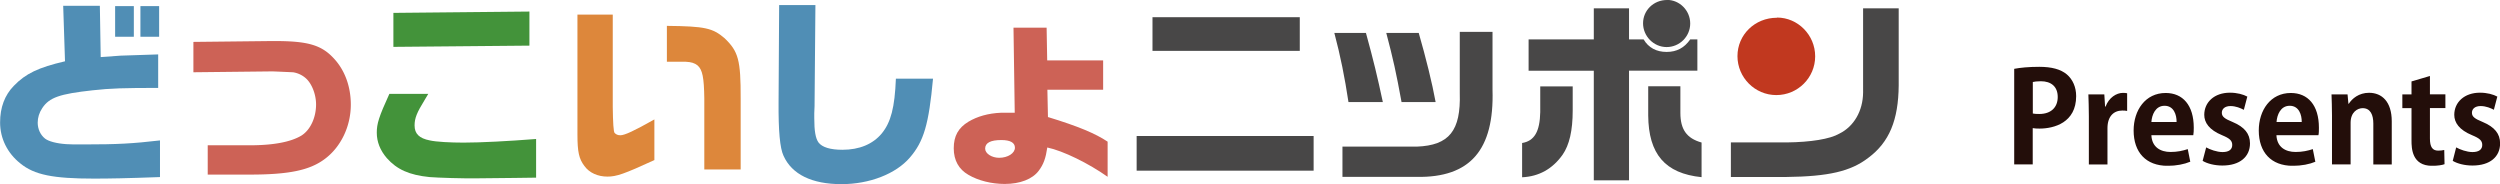 <svg id="Layer_1" data-name="Layer 1" xmlns="http://www.w3.org/2000/svg" viewBox="0 0 261.89 19.28"><defs><clipPath id="clippath"><rect class="cls-3" width="198.9" height="19.28"/></clipPath><clipPath id="clippath-1"><rect class="cls-3" x="211" y="7" width="50.89" height="10.36"/></clipPath><style>.cls-1{fill:#230e0a}.cls-1,.cls-2,.cls-3,.cls-4,.cls-5,.cls-6,.cls-8{stroke-width:0}.cls-2{fill:#dd873b}.cls-3{fill:none}.cls-4{fill:#508eb5}.cls-5{fill:#cd6256}.cls-6{fill:#43933a}.cls-8{fill:#484747}</style></defs><g clip-path="url(#clippath)"><g><path class="cls-4" d="M6.61.61h3.85l.09 5.37c.92-.06 1.77-.13 2.08-.15.29 0 1.22-.04 3.94-.13v3.51c-3.57 0-4.98.04-6.87.25-3.46.38-4.53.75-5.27 1.86-.32.48-.48 1-.48 1.53 0 .67.29 1.29.77 1.67.38.29 1.19.51 2.22.58.29.03.9.03 1.89.03 3.5 0 5.07-.09 7.93-.42v3.84c-3.56.13-5.33.16-6.93.16-4.27 0-6.23-.39-7.7-1.59C.77 16.04.01 14.5.01 12.83c0-1.57.48-2.86 1.44-3.84 1.23-1.28 2.57-1.92 5.36-2.57L6.62.62h-.01z"/><path class="cls-4" d="M14.02.64h-1.96v3.21h1.96V.64zM16.67.64h-1.96v3.21h1.96V.64z"/><path class="cls-5" d="M20.28 4.39l8.18-.09h.33c3.47 0 4.9.42 6.19 1.83 1.15 1.23 1.77 2.95 1.77 4.83 0 2.3-1.06 4.49-2.79 5.74-1.57 1.15-3.75 1.59-7.8 1.59h-4.4v-3.07h4.4c2.5 0 4.31-.35 5.42-1.02.92-.58 1.53-1.86 1.53-3.26 0-1.05-.44-2.17-1.06-2.73a2.61 2.61 0 00-1.36-.64c-.09 0-2.09-.1-2.28-.09l-8.15.09V4.4z"/><path class="cls-6" d="M44.86 9.84c-.13.21-.25.42-.38.64-.81 1.31-1.05 1.9-1.05 2.66 0 .87.48 1.35 1.6 1.57.65.15 2.15.23 3.53.23 1.76 0 4.69-.15 7.6-.38v4.05l-2.24.03-3.85.04c-1.41.03-4.24-.06-5.07-.13-2.12-.21-3.43-.8-4.48-1.99-.7-.81-1.05-1.71-1.05-2.66s.22-1.66 1.32-4.07h4.08zM55.46 1.21v3.57l-14.25.13V1.35l14.25-.14z"/><path class="cls-2" d="M64.19 1.53v9.67c.02 1.67.08 2.58.19 2.72.15.16.33.25.61.25.44 0 1.44-.46 3.56-1.66v4.26c-3.2 1.47-3.98 1.73-4.92 1.73-1 0-1.89-.39-2.41-1.11-.57-.75-.73-1.48-.73-3.3V1.53h3.7zM73.78 17.74v-7.43c-.03-2.19-.19-3.01-.71-3.46-.32-.25-.65-.35-1.22-.38h-1.99V2.71c4 .04 4.79.23 6.03 1.28 1.47 1.4 1.71 2.3 1.7 6.35v7.41h-3.81z"/><path class="cls-4" d="M85.42.51l-.09 10.6-.03.75v.51c0 1.35.13 2.11.44 2.55.38.51 1.25.77 2.51.77 1.76 0 3.18-.58 4.12-1.71.96-1.18 1.36-2.72 1.48-5.74h3.89c-.44 4.77-.96 6.57-2.43 8.27-1.47 1.71-4.23 2.78-7.16 2.78-3.1 0-5.19-1.02-6.07-2.97-.38-.81-.54-2.6-.52-5.61L81.62.53h3.79z"/><path class="cls-5" d="M109.78 12.28l-.06-2.88h5.84V6.33h-5.86l-.06-3.43h-3.47l.13 8.91h-1.44c-1.34.06-2.47.38-3.41.94-1.06.64-1.54 1.5-1.54 2.78s.54 2.21 1.53 2.78c1.03.61 2.44.96 3.81.96 1.61 0 2.91-.51 3.56-1.38.51-.67.74-1.34.9-2.44 1.66.35 4.33 1.66 6.32 3.07v-3.68c-1.28-.86-3.14-1.63-6.22-2.57h-.01zm-5.11 4.25c-.77 0-1.47-.44-1.47-.96 0-.61.57-.9 1.7-.9.92 0 1.42.27 1.42.8 0 .58-.74 1.06-1.66 1.06h.01z"/><path class="cls-8" d="M137.61 14.25h-18.54v3.63h18.54v-3.63zM136.16 1.8h-15.43v3.53h15.43V1.8zM143.09 3.45c.8 2.91 1.19 4.53 1.77 7.24h-3.6c-.39-2.59-.84-4.83-1.48-7.24h3.31zM156.35 3.34V9.4c.19 6.31-2.34 9.22-7.93 9.13h-7.79v-3.17h7.79c3.4-.13 4.62-1.67 4.5-5.6V3.34h3.43z"/><path class="cls-8" d="M148.62 3.45c.75 2.6 1.41 5.26 1.77 7.24h-3.57c-.57-3.11-.86-4.43-1.6-7.24h3.4zM164.75 9.04v2.53c0 2.11-.35 3.62-1.06 4.64-1.05 1.48-2.47 2.28-4.24 2.36v-3.59c1.28-.21 1.86-1.19 1.9-3.24V9.05h3.41z"/><path class="cls-8" d="M160.13 4.13h6.83V.87h3.69v3.26h1.53c.51.87 1.34 1.31 2.41 1.31s1.86-.44 2.47-1.31h.75V7.4h-7.16v11.49h-3.69V7.41h-6.83V4.14z"/><path class="cls-8" d="M176.03 9.04v2.78c0 1.73.65 2.67 2.22 3.11v3.63c-3.83-.39-5.56-2.43-5.59-6.47V9.04h3.37zM198.9.87v8.07c-.03 3.65-.99 5.96-3.18 7.59-1.84 1.42-4.17 1.96-8.6 2.01h-5.8v-3.62h5.86c2.5-.03 4.52-.35 5.5-.92 1.53-.75 2.47-2.38 2.49-4.3V.87h3.73zM174.63 0c-1.41 0-2.51 1.09-2.51 2.44s1.11 2.49 2.47 2.49 2.47-1.11 2.47-2.47-1.11-2.47-2.43-2.47z"/><path d="M186.14 1.86c-2.31 0-4.13 1.78-4.13 4.02s1.82 4.08 4.07 4.08 4.07-1.82 4.07-4.06-1.82-4.06-3.99-4.06h-.01z" fill="#c1381f" stroke-width="0"/></g></g><g clip-path="url(#clippath-1)"><g><path class="cls-1" d="M211 7.21c.63-.12 1.5-.21 2.63-.21 1.28 0 2.24.25 2.89.8.61.52.97 1.33.97 2.27 0 2.78-2.32 3.4-3.84 3.4-.27 0-.52-.01-.71-.05v3.8h-1.95V7.21zm1.94 4.68c.18.04.4.05.69.05 1.22 0 1.93-.69 1.93-1.78s-.69-1.65-1.77-1.65c-.4 0-.67.04-.84.08v3.3zM222.82 11.62c-.14-.03-.3-.04-.5-.04-.88 0-1.55.59-1.55 1.85v3.8h-1.95v-5.05c0-.91-.03-1.63-.05-2.29h1.67l.08 1.28h.05c.35-.95 1.14-1.44 1.82-1.44.18 0 .31.01.44.04v1.86zM229.44 16.94c-.61.26-1.46.43-2.37.43-2.27 0-3.56-1.42-3.56-3.7 0-2.11 1.22-3.93 3.36-3.93 1.78 0 2.94 1.27 2.94 3.64 0 .29-.01.57-.05.78h-4.39c.05 1.25.95 1.76 2.01 1.76.72 0 1.29-.13 1.8-.3l.27 1.35v-.02zm-1.43-4.16c.01-.76-.29-1.7-1.26-1.7s-1.33.97-1.38 1.7h2.64zM235.04 11.5c-.31-.17-.83-.39-1.38-.39-.59 0-.91.3-.91.7s.27.62 1.13.97c1.24.52 1.82 1.23 1.82 2.24 0 1.4-1.06 2.32-2.89 2.32-.8 0-1.58-.19-2.07-.49l.37-1.41c.39.22 1.11.49 1.72.49.69 0 1.01-.29 1.01-.74s-.25-.69-1.05-1.02c-1.37-.56-1.88-1.33-1.88-2.14 0-1.32 1.05-2.32 2.69-2.32.75 0 1.4.18 1.82.41l-.36 1.37zM242.56 16.94c-.61.26-1.46.43-2.38.43-2.27 0-3.56-1.42-3.56-3.7 0-2.11 1.22-3.93 3.36-3.93 1.78 0 2.94 1.27 2.94 3.64 0 .29 0 .57-.05.78h-4.4c.05 1.25.95 1.76 2.01 1.76.72 0 1.29-.13 1.8-.3l.27 1.35v-.02zm-1.44-4.16c.01-.76-.29-1.7-1.26-1.7s-1.33.97-1.38 1.7h2.64zM250.57 17.23h-1.95v-4.29c0-.89-.29-1.61-1.12-1.61-.53 0-1.26.41-1.26 1.53v4.36h-1.95v-5.13c0-.86-.03-1.55-.05-2.2h1.68l.09.98h.04c.34-.54 1.06-1.15 2.12-1.15 1.35 0 2.38.93 2.38 2.99v4.52zM252.62 8.53l1.93-.57v1.92h1.62v1.44h-1.62v3.2c0 .88.27 1.26.87 1.26.27 0 .44-.03.63-.07l.03 1.49c-.26.1-.74.17-1.31.17-2.11 0-2.15-1.84-2.15-2.65v-3.39h-.96V9.89h.96V8.54zM261.25 11.5c-.32-.17-.83-.39-1.39-.39-.59 0-.91.3-.91.7s.27.62 1.13.97c1.24.52 1.82 1.23 1.82 2.24 0 1.4-1.05 2.32-2.89 2.32-.8 0-1.58-.19-2.07-.49l.36-1.41c.39.22 1.11.49 1.71.49.69 0 1.02-.29 1.02-.74s-.25-.69-1.05-1.02c-1.37-.56-1.88-1.33-1.88-2.14 0-1.32 1.06-2.32 2.69-2.32.75 0 1.4.18 1.82.41l-.36 1.37h.02z"/></g></g></svg>